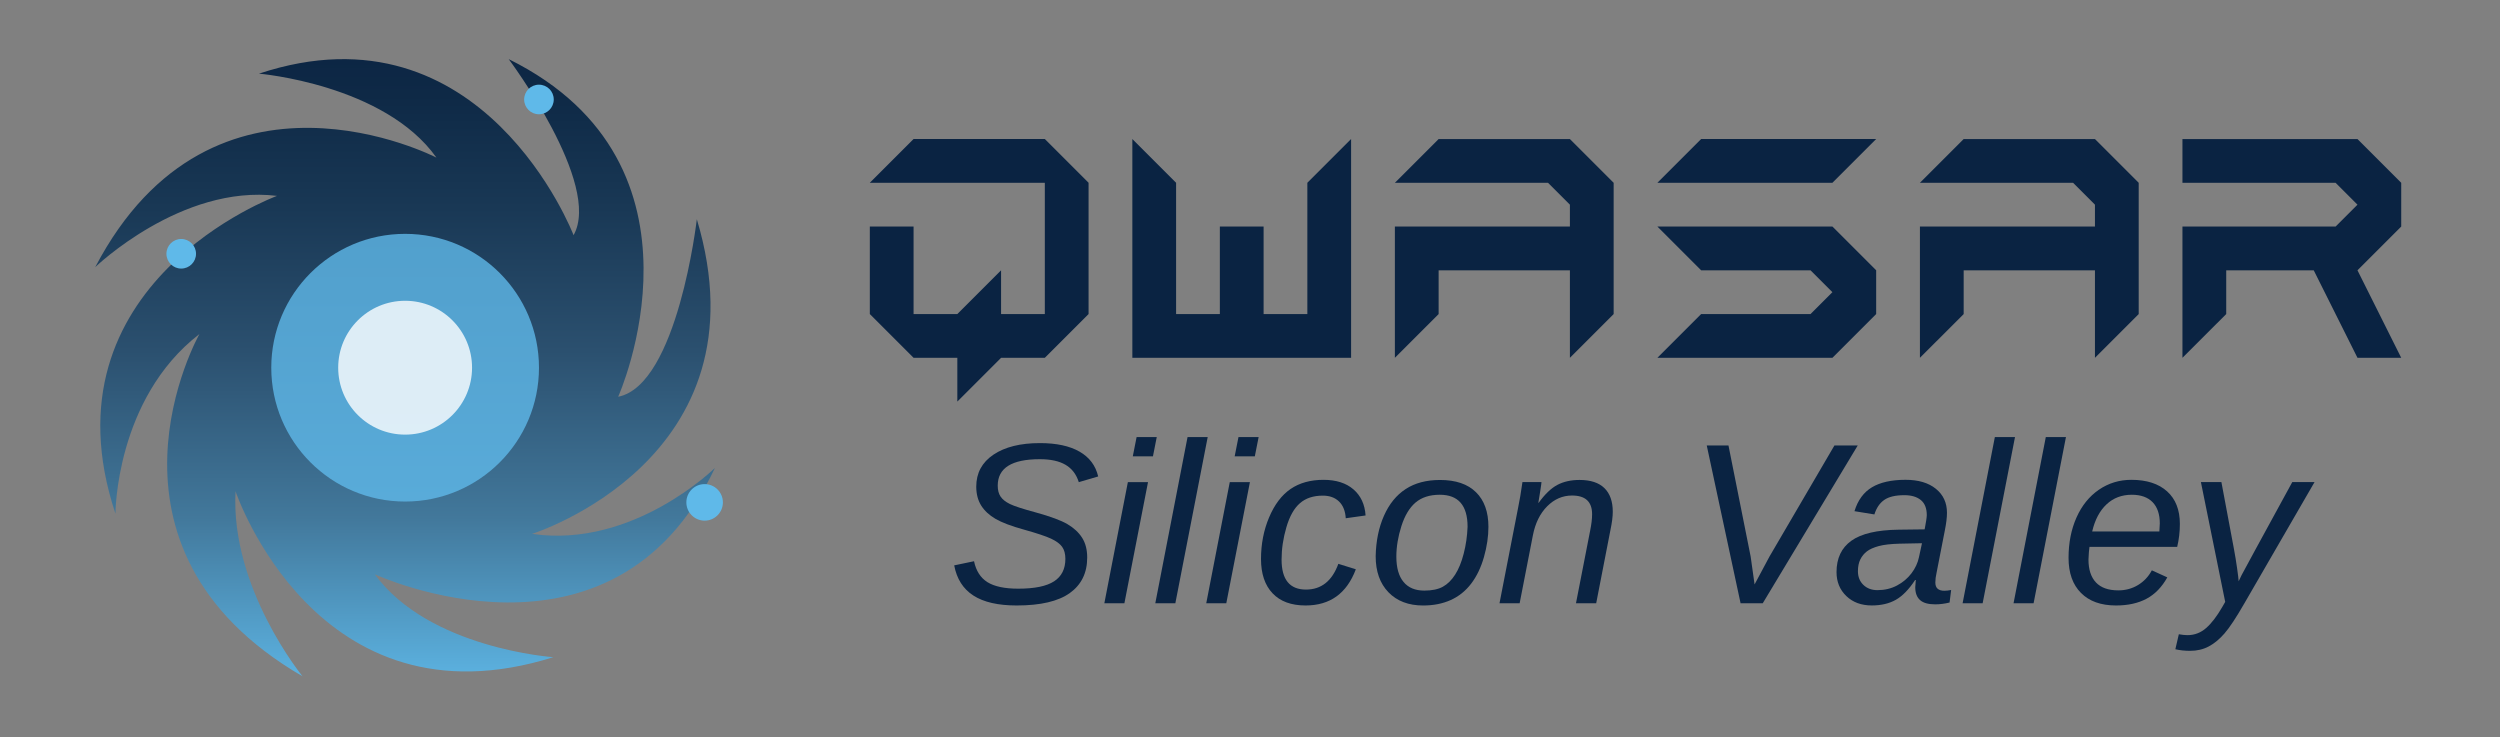 <?xml version="1.0" encoding="utf-8"?>
<!-- Generator: Adobe Illustrator 23.0.3, SVG Export Plug-In . SVG Version: 6.00 Build 0)  -->
<svg version="1.1" id="Layer_1" xmlns="http://www.w3.org/2000/svg" xmlns:xlink="http://www.w3.org/1999/xlink" x="0px" y="0px"
	 viewBox="0 0 1000 294.9" style="enable-background:new 0 0 1000 294.9;" xml:space="preserve">
<rect x="0" y="0" width="1000" height="294.9" fill="#808080" stroke="none"/>
<style type="text/css">
	.st0{clip-path:url(#SVGID_2_);fill:url(#SVGID_3_);}
	.st1{fill:#5FB9E9;}
	.st2{opacity:0.8;fill:#5FB9E9;}
	.st3{opacity:0.8;fill:#FFFFFF;}
	.st4{clip-path:url(#SVGID_5_);}
	.st5{fill:#8C8E90;}
	.st6{opacity:0.5;fill:#FFFFFF;}
	.st7{clip-path:url(#SVGID_8_);fill:url(#SVGID_9_);}
	.st8{fill:#C5C5C5;}
	.st9{opacity:0.8;fill:#C5C5C5;}
	.st10{clip-path:url(#SVGID_11_);fill:url(#SVGID_12_);}
	.st11{clip-path:url(#SVGID_14_);fill:url(#SVGID_15_);}
	.st12{clip-path:url(#SVGID_17_);fill:url(#SVGID_18_);}
	.st13{fill:#0A2342;}
	.st14{clip-path:url(#SVGID_20_);fill:url(#SVGID_21_);}
	.st15{clip-path:url(#SVGID_23_);fill:url(#SVGID_24_);}
	.st16{fill:#FFFFFF;}
	.st17{clip-path:url(#SVGID_26_);fill:url(#SVGID_27_);}
	.st18{clip-path:url(#SVGID_29_);fill:url(#SVGID_30_);}
	.st19{fill:#60B9E8;}
	.st20{opacity:0.8;fill:#60B9E8;}
	.st21{clip-path:url(#SVGID_32_);fill:url(#SVGID_33_);}
</style>
<g>
	<defs>
		<path id="SVGID_16_" d="M229.43,94.08c0,0-36.14-94.39-125.85-64.62c0,0,50.17,4.25,71,33.59c0,0-89.28-46.34-136.48,43.79
			c0,0,34.44-33.16,72.7-28.49c0,0-95.24,34.91-64.62,127.12c0,0,0-45.92,33.59-71.85c0,0-48.04,85.03,41.24,136.9
			c0,0-28.91-35.29-26.79-73.98c0,0,32.31,96.09,127.12,66.33c0,0-49.74-3.4-71.43-33.16c0,0,95.24,44.22,136.05-42.52
			c0,0-32.74,32.31-73.13,26.36c0,0,94.81-29.76,65.9-125.85c0,0-7.65,66.33-31.46,71c0,0,41.67-92.81-43.79-135.05
			C203.5,23.65,240.91,73.67,229.43,94.08z"/>
	</defs>
	<clipPath id="SVGID_2_">
		<use xlink:href="#SVGID_16_"  style="overflow:visible;"/>
	</clipPath>
	<linearGradient id="SVGID_3_" gradientUnits="userSpaceOnUse" x1="163.171" y1="279.403" x2="163.171" y2="9.614">
		<stop  offset="0" style="stop-color:#FFDE17"/>
		<stop  offset="0" style="stop-color:#5FB9E9"/>
		<stop  offset="0.268" style="stop-color:#42789B"/>
		<stop  offset="0.515" style="stop-color:#2B506F"/>
		<stop  offset="0.727" style="stop-color:#193855"/>
		<stop  offset="0.895" style="stop-color:#0E2946"/>
		<stop  offset="1" style="stop-color:#0A2342"/>
	</linearGradient>
	<circle class="st0" cx="163.17" cy="144.51" r="134.89"/>
</g>
<circle class="st1" cx="72.49" cy="101.51" r="5.92"/>
<circle class="st1" cx="215.58" cy="39.79" r="5.92"/>
<circle class="st1" cx="281.85" cy="200.95" r="7.31"/>
<circle class="st2" cx="162.05" cy="147.08" r="53.54"/>
<circle class="st3" cx="162.05" cy="147.08" r="26.77"/>
<g>
	<path class="st13" d="M382.93,160.62v-17.5h-17.5l-17.5-17.5v-35h17.5v35h17.5l17.5-17.5v17.5h17.5V73.11h-70.01l17.5-17.5h52.51
		l17.5,17.5v52.51l-17.5,17.5h-17.5L382.93,160.62z"/>
	<path class="st13" d="M452.94,143.12V55.61l17.5,17.5v52.51h17.5v-35h17.5v35h17.5V73.11l17.5-17.5v87.51H452.94z"/>
	<path class="st13" d="M557.95,143.12V90.62h70.01v-8.75l-8.75-8.75h-61.26l17.5-17.5h52.51l17.5,17.5v52.51l-17.5,17.5v-35h-52.51
		v17.5L557.95,143.12z"/>
	<path class="st13" d="M662.96,73.11l17.5-17.5h70.01l-17.5,17.5H662.96z M662.96,143.12l17.5-17.5h43.75l8.75-8.75l-8.75-8.75
		h-43.75l-17.5-17.5h70.01l17.5,17.5v17.5l-17.5,17.5H662.96z"/>
	<path class="st13" d="M767.97,143.12V90.62h70.01v-8.75l-8.75-8.75h-61.26l17.5-17.5h52.51l17.5,17.5v52.51l-17.5,17.5v-35h-52.51
		v17.5L767.97,143.12z"/>
	<path class="st13" d="M872.98,143.12V90.62h61.26l8.75-8.75l-8.75-8.75h-61.26v-17.5h70.01l17.5,17.5v17.5l-17.5,17.5l17.5,35
		h-17.5l-17.5-35h-35v17.5L872.98,143.12z"/>
</g>
<g>
	<path class="st13" d="M406.67,242.19c-7.43,0-13.21-1.32-17.31-3.97c-4.1-2.64-6.67-6.67-7.68-12.07l7.93-1.66
		c0.81,3.85,2.6,6.64,5.37,8.38c2.78,1.73,6.88,2.6,12.32,2.6c6.54,0,11.31-0.98,14.33-2.94c3.01-1.95,4.52-4.95,4.52-8.98
		c0-2-0.44-3.61-1.3-4.82c-0.87-1.21-2.35-2.3-4.43-3.27c-2.09-0.97-5.69-2.17-10.79-3.6c-5.11-1.41-8.92-2.85-11.45-4.33
		c-2.52-1.48-4.43-3.26-5.73-5.35c-1.3-2.09-1.95-4.6-1.95-7.52c0-5.44,2.29-9.7,6.87-12.79c4.59-3.09,10.79-4.63,18.61-4.63
		c6.56,0,11.84,1.13,15.81,3.4c3.97,2.27,6.46,5.58,7.48,9.94l-7.75,2.28c-0.99-3.14-2.76-5.45-5.31-6.94
		c-2.55-1.5-5.98-2.24-10.28-2.24c-11.23,0-16.84,3.52-16.84,10.57c0,1.79,0.38,3.25,1.14,4.39c0.76,1.13,2.02,2.12,3.76,2.98
		c1.75,0.85,5.22,1.98,10.42,3.38c5.82,1.61,10.01,3.16,12.56,4.66c2.55,1.49,4.51,3.31,5.87,5.44c1.36,2.14,2.04,4.77,2.04,7.91
		c0,6.15-2.32,10.88-6.94,14.2C423.31,240.53,416.22,242.19,406.67,242.19z"/>
	<path class="st13" d="M441.74,241.3l9.41-48.46h8.06l-9.45,48.46H441.74z M453.12,182.53l1.52-7.7h8.06l-1.52,7.7H453.12z"/>
	<path class="st13" d="M462.12,241.3l12.9-66.47h8.06l-12.94,66.47H462.12z"/>
	<path class="st13" d="M482.5,241.3l9.41-48.46h8.06l-9.45,48.46H482.5z M493.87,182.53l1.52-7.7h8.06l-1.52,7.7H493.87z"/>
	<path class="st13" d="M522.4,235.83c6.12,0,10.44-3.44,12.94-10.3l6.99,2.19c-3.62,9.64-10.32,14.47-20.11,14.47
		c-5.73,0-10.14-1.63-13.21-4.88c-3.08-3.26-4.61-7.83-4.61-13.71c0-5.98,1.08-11.53,3.24-16.66c2.17-5.14,5.04-8.92,8.6-11.36
		c3.57-2.43,7.95-3.65,13.15-3.65c5.04,0,9.04,1.27,11.98,3.81c2.94,2.53,4.56,6.01,4.86,10.44l-7.93,1.12
		c-0.18-2.9-1.07-5.13-2.69-6.7c-1.61-1.57-3.78-2.35-6.49-2.35c-3.76,0-6.81,1-9.14,3.02c-2.33,2.02-4.14,5.22-5.42,9.61
		c-1.29,4.39-1.93,8.71-1.93,12.99C512.64,231.85,515.89,235.83,522.4,235.83z"/>
	<path class="st13" d="M595.37,210.71c0,3.88-0.6,7.92-1.79,12.11c-1.2,4.2-2.9,7.75-5.13,10.66c-2.22,2.91-4.95,5.09-8.17,6.54
		c-3.22,1.45-6.9,2.18-11.02,2.18c-5.85,0-10.48-1.77-13.88-5.29c-3.4-3.53-5.11-8.32-5.11-14.38c0.12-6.09,1.22-11.5,3.31-16.21
		c2.09-4.72,4.98-8.29,8.69-10.7c3.7-2.42,8.29-3.63,13.75-3.63c6.27,0,11.06,1.63,14.38,4.9
		C593.71,200.15,595.37,204.76,595.37,210.71z M587.03,210.71c0-8.54-3.7-12.81-11.11-12.81c-4.03,0-7.26,1.04-9.7,3.11
		c-2.43,2.08-4.32,5.22-5.66,9.43c-1.34,4.21-2.02,8.29-2.02,12.23c0,4.41,0.95,7.79,2.87,10.1c1.91,2.32,4.68,3.47,8.33,3.47
		c3.07,0,5.55-0.52,7.41-1.55c1.87-1.03,3.5-2.64,4.91-4.84c1.4-2.19,2.55-4.99,3.42-8.39
		C586.37,218.05,586.88,214.47,587.03,210.71z"/>
	<path class="st13" d="M630.39,241.3l5.64-28.89c0.54-2.63,0.81-4.87,0.81-6.72c0-4.99-2.67-7.48-8.02-7.48
		c-3.76,0-7.08,1.43-9.94,4.3s-4.78,6.74-5.73,11.65l-5.29,27.14h-8.06l7.43-38.12c0.6-2.84,1.18-6.29,1.75-10.35h7.61
		c0,0.33-0.16,1.48-0.47,3.47c-0.31,1.99-0.58,3.59-0.78,4.82h0.13c2.48-3.44,4.97-5.82,7.45-7.15c2.5-1.32,5.46-1.99,8.89-1.99
		c4.41,0,7.74,1.09,9.96,3.27c2.23,2.18,3.34,5.33,3.34,9.45c0,1.91-0.31,4.36-0.94,7.35l-5.69,29.25H630.39z"/>
	<path class="st13" d="M705.1,241.3h-8.87l-13.53-63.11h8.69l8.87,44.43l1.57,11.15l5.96-11.15l25.98-44.43h9.32L705.1,241.3z"/>
	<path class="st13" d="M774.07,241.74c-2.78,0-4.8-0.58-6.07-1.73c-1.27-1.15-1.9-2.86-1.9-5.13l0.22-2.87h-0.27
		c-2.48,3.76-5.05,6.4-7.7,7.9c-2.66,1.51-5.87,2.27-9.63,2.27c-4.18,0-7.58-1.25-10.19-3.76c-2.61-2.51-3.92-5.71-3.92-9.58
		c0-5.53,1.98-9.71,5.93-12.54c3.96-2.84,10.26-4.32,18.93-4.43l10.39-0.13c0.56-2.93,0.85-4.82,0.85-5.69
		c0-2.72-0.79-4.73-2.37-6.03c-1.59-1.3-3.78-1.95-6.58-1.95c-3.56,0-6.24,0.63-8.06,1.9c-1.82,1.27-3.14,3.21-3.94,5.8l-7.97-1.3
		c1.34-4.39,3.68-7.58,7.01-9.57c3.33-1.98,7.8-2.98,13.42-2.98c5.11,0,9.14,1.19,12.11,3.58c2.98,2.39,4.46,5.6,4.46,9.63
		c0,1.91-0.29,4.25-0.85,7.03l-3.31,16.93c-0.33,1.43-0.49,2.74-0.49,3.94c0,2.18,1.21,3.27,3.63,3.27c0.81,0,1.7-0.11,2.69-0.31
		l-0.63,5.02C777.83,241.5,775.92,241.74,774.07,241.74z M768.79,217.29l-8.91,0.18c-3.56,0.09-6.35,0.41-8.38,0.96
		c-2.03,0.56-3.61,1.25-4.73,2.11s-2,1.93-2.64,3.22c-0.64,1.3-0.96,2.87-0.96,4.73c0,2.24,0.72,4.06,2.17,5.46
		c1.45,1.4,3.32,2.11,5.62,2.11c2.89,0,5.51-0.62,7.84-1.86c2.33-1.23,4.25-2.86,5.78-4.86c1.52-2,2.52-4.15,3-6.45L768.79,217.29z"
		/>
	<path class="st13" d="M785.04,241.3l12.9-66.47h8.06l-12.94,66.47H785.04z"/>
	<path class="st13" d="M805.42,241.3l12.9-66.47h8.06l-12.94,66.47H805.42z"/>
	<path class="st13" d="M835.79,218.77c-0.18,1.04-0.31,2.73-0.4,5.06c0,3.97,0.99,7.01,2.98,9.14c1.99,2.12,4.98,3.18,8.98,3.18
		c2.89,0,5.52-0.72,7.88-2.15c2.35-1.43,4.19-3.39,5.51-5.87l6.18,2.82c-2.18,3.91-4.95,6.76-8.31,8.55
		c-3.36,1.79-7.43,2.69-12.2,2.69c-6,0-10.67-1.66-14-5c-3.33-3.33-4.99-8.01-4.99-14.04c0-6,1.06-11.38,3.18-16.15
		c2.12-4.76,5.11-8.47,8.96-11.11c3.85-2.64,8.18-3.96,12.99-3.96c6.12,0,10.88,1.54,14.29,4.61c3.4,3.07,5.11,7.42,5.11,13.03
		c0,3.14-0.36,6.19-1.07,9.18H835.79z M863.74,212.59l0.18-3.22c0-3.7-0.97-6.54-2.89-8.51c-1.93-1.97-4.7-2.96-8.31-2.96
		c-4.01,0-7.37,1.27-10.1,3.83s-4.65,6.17-5.75,10.86H863.74z"/>
	<path class="st13" d="M876.05,260.33c-2.15,0-4.12-0.21-5.91-0.63l1.39-6c1.34,0.24,2.49,0.36,3.45,0.36c2.83,0,5.34-0.96,7.5-2.87
		c2.17-1.91,4.29-4.69,6.39-8.33l1.21-2.11l-9.72-47.92h8.2l5.02,26.78c0.45,2.39,0.86,4.93,1.25,7.63c0.38,2.71,0.6,4.46,0.63,5.27
		c0.29-0.66,0.68-1.47,1.16-2.42c0.47-0.96,7.24-13.38,20.29-37.26h8.91l-28.04,48.46c-3.31,5.76-5.98,9.8-8,12.11
		c-2.02,2.32-4.12,4.05-6.32,5.2C881.27,259.76,878.8,260.33,876.05,260.33z"/>
</g>
</svg>
